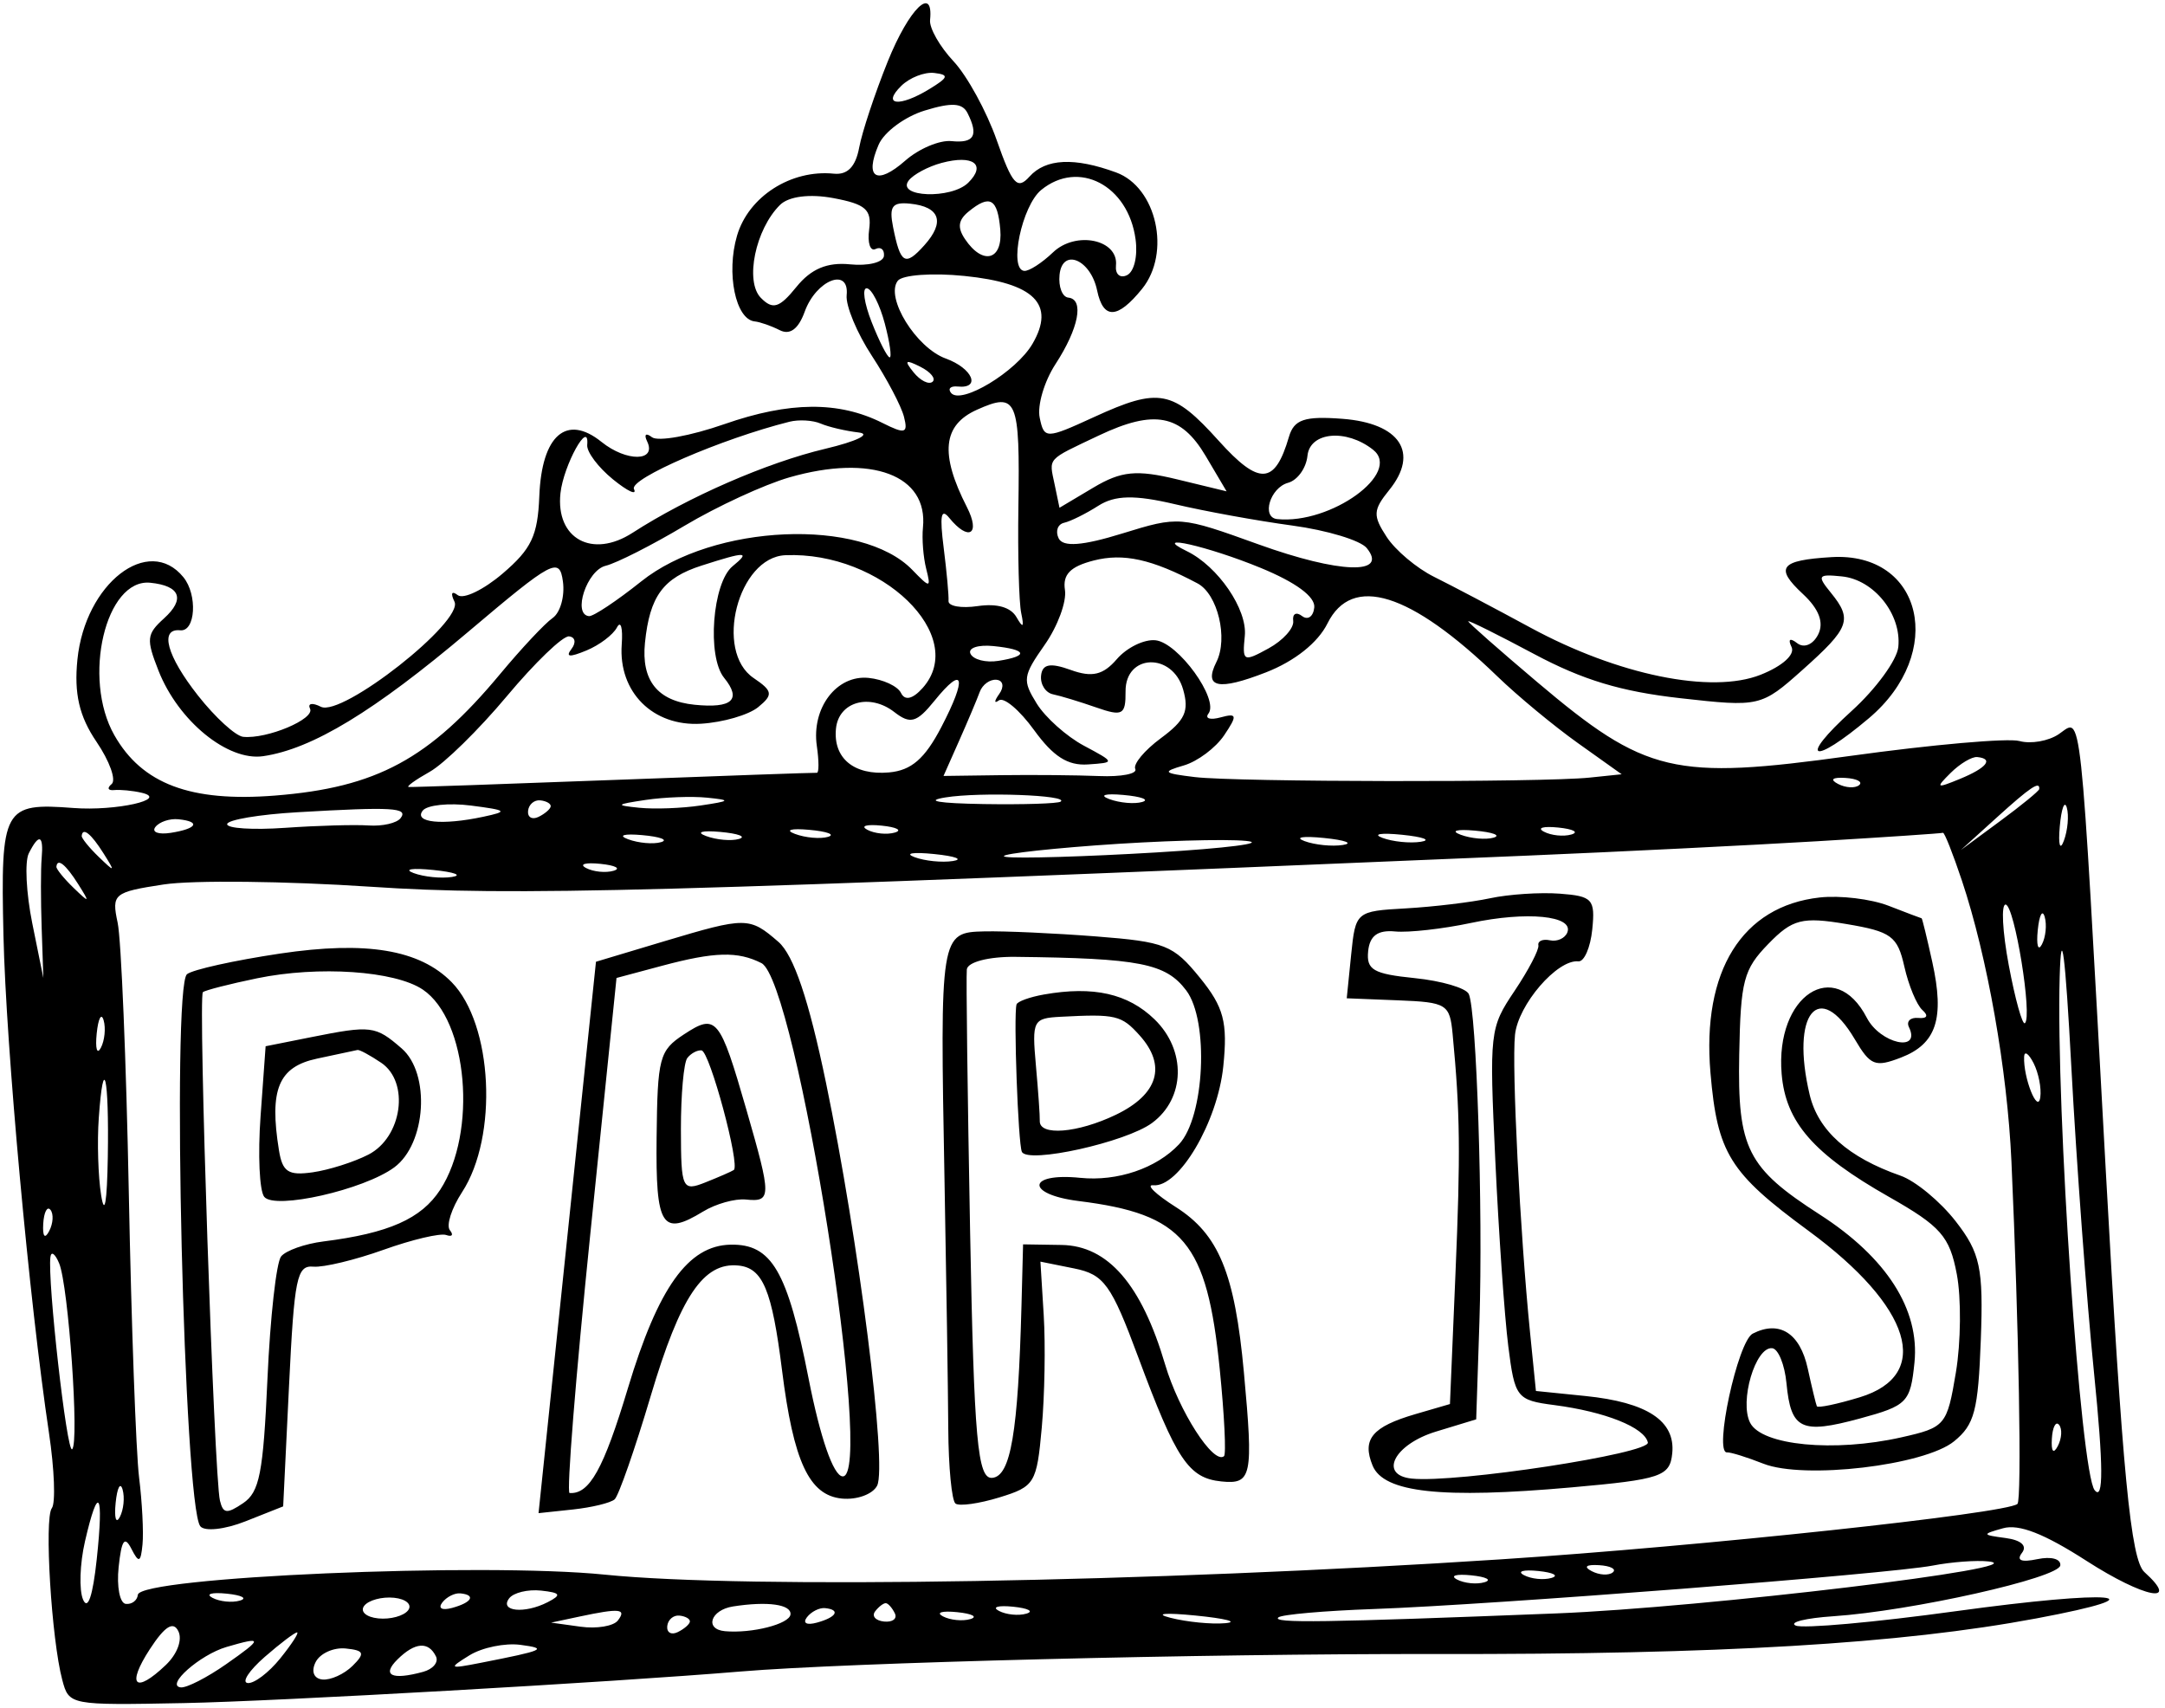 <?xml version="1.0" encoding="UTF-8"?> <svg xmlns="http://www.w3.org/2000/svg" width="161" height="127" viewBox="0 0 161 127" fill="none"><path fill-rule="evenodd" clip-rule="evenodd" d="M66.018 4.568C65.064 6.936 64.107 9.818 63.893 10.971C63.628 12.397 63.026 13.017 62.008 12.914C58.824 12.591 55.666 14.611 54.81 17.52C53.99 20.308 54.701 23.755 56.125 23.899C56.522 23.939 57.362 24.233 57.991 24.552C58.745 24.933 59.376 24.463 59.841 23.176C60.694 20.814 63.177 19.837 62.962 21.949C62.883 22.733 63.726 24.761 64.836 26.456C65.946 28.151 67.021 30.191 67.224 30.988C67.542 32.23 67.313 32.296 65.618 31.445C62.378 29.818 58.711 29.847 53.865 31.537C51.349 32.414 48.927 32.852 48.481 32.508C48.03 32.161 47.872 32.297 48.123 32.816C48.856 34.328 46.592 34.356 44.731 32.858C42.124 30.76 40.287 32.36 40.106 36.886C39.989 39.834 39.526 40.811 37.386 42.64C35.969 43.851 34.464 44.576 34.042 44.252C33.592 43.905 33.49 44.104 33.797 44.736C34.506 46.2 25.424 53.342 23.859 52.55C23.223 52.228 22.861 52.294 23.057 52.697C23.429 53.464 19.856 54.965 18.086 54.786C17.521 54.729 16.008 53.347 14.723 51.716C12.402 48.77 11.84 46.706 13.403 46.865C14.541 46.98 14.705 44.228 13.639 42.918C11.044 39.728 6.331 43.385 5.758 49.033C5.5 51.574 5.892 53.266 7.176 55.155C8.152 56.591 8.658 58.005 8.301 58.298C7.944 58.59 8.026 58.792 8.485 58.746C8.943 58.701 9.862 58.789 10.528 58.943C12.613 59.423 8.613 60.32 5.462 60.078C0.251 59.678 0.042 60.057 0.257 69.551C0.445 77.806 2.184 96.821 3.643 106.55C4.047 109.249 4.142 111.765 3.854 112.14C3.28 112.891 3.828 121.908 4.631 124.91C5.133 126.789 5.172 126.796 13.688 126.631C20.598 126.498 45.466 125.087 55.053 124.285C63.035 123.617 89.455 122.952 106.775 122.983C127.976 123.022 141.345 122.228 151.45 120.333C161.036 118.535 157.149 118.188 145.451 119.798C139.415 120.629 134.053 121.11 133.534 120.867C133.015 120.625 134.273 120.313 136.329 120.175C142.133 119.787 153.12 117.325 153.215 116.391C153.264 115.909 152.539 115.713 151.509 115.929C150.303 116.182 149.929 116.027 150.368 115.455C150.768 114.932 150.297 114.51 149.138 114.357C147.379 114.123 147.367 114.077 148.957 113.632C150.141 113.299 152.02 114.034 155.162 116.056C159.463 118.824 162.201 119.355 159.47 116.892C158.453 115.975 157.837 109.58 156.596 87.033C154.636 51.437 154.849 53.41 153.097 54.59C152.335 55.103 151.021 55.332 150.176 55.099C149.331 54.865 143.675 55.363 137.608 56.204C124.45 58.027 122.388 57.541 114.297 50.701C111.475 48.315 109.173 46.287 109.183 46.194C109.192 46.1 111.402 47.197 114.092 48.633C117.709 50.562 120.541 51.417 124.957 51.914C130.845 52.577 130.975 52.547 134.04 49.812C137.554 46.678 137.777 46.071 136.155 44.075C135.106 42.788 135.181 42.677 136.975 42.859C139.359 43.101 141.414 45.672 141.168 48.104C141.069 49.08 139.509 51.22 137.702 52.858C133.66 56.521 134.745 56.98 138.983 53.401C144.738 48.542 142.984 41.017 136.193 41.425C132.372 41.656 131.953 42.198 134.076 44.17C135.272 45.282 135.653 46.293 135.208 47.176C134.826 47.935 134.155 48.213 133.649 47.824C133.108 47.407 132.943 47.519 133.228 48.107C133.503 48.672 132.546 49.53 130.929 50.171C127.274 51.619 120.321 50.196 113.811 46.666C111.159 45.228 107.933 43.528 106.643 42.889C105.353 42.25 103.768 40.916 103.121 39.925C102.08 38.329 102.102 37.927 103.316 36.426C105.555 33.657 104.107 31.466 99.824 31.14C97.008 30.926 96.231 31.189 95.852 32.481C94.806 36.054 93.646 36.121 90.636 32.781C87.212 28.983 86.198 28.79 81.355 31.011C77.784 32.65 77.648 32.651 77.317 31.057C77.127 30.149 77.655 28.359 78.488 27.079C80.222 24.417 80.641 22.25 79.446 22.129C78.997 22.084 78.703 21.321 78.793 20.434C78.999 18.408 81.105 19.284 81.587 21.595C82.041 23.773 83.105 23.735 84.931 21.476C87.097 18.797 86.015 13.929 83.007 12.825C79.898 11.683 77.766 11.785 76.556 13.133C75.653 14.14 75.278 13.724 74.122 10.425C73.37 8.282 71.922 5.639 70.905 4.552C69.887 3.465 69.103 2.089 69.164 1.495C69.432 -1.147 67.603 0.639 66.018 4.568ZM67.017 6.39C65.553 7.832 66.881 7.984 69.104 6.628C70.538 5.753 70.599 5.561 69.484 5.426C68.755 5.337 67.645 5.771 67.017 6.39ZM68.762 8.221C67.287 8.673 65.747 9.816 65.339 10.759C64.265 13.247 65.2 13.807 67.319 11.945C68.329 11.057 69.877 10.403 70.758 10.493C72.45 10.664 72.786 10.077 71.952 8.411C71.57 7.65 70.777 7.602 68.762 8.221ZM70.027 12.112C69.025 12.38 67.922 12.969 67.576 13.421C66.62 14.67 70.745 14.826 72.001 13.588C73.375 12.233 72.373 11.485 70.027 12.112ZM77.429 14.124C75.994 15.299 75.001 20.023 76.164 20.142C76.514 20.177 77.477 19.558 78.306 18.765C80.001 17.145 83.185 17.806 82.989 19.739C82.923 20.388 83.291 20.713 83.808 20.462C84.342 20.201 84.617 19.053 84.446 17.79C83.903 13.777 80.212 11.848 77.429 14.124ZM72.029 15.731C71.256 16.363 71.183 16.914 71.758 17.772C73.088 19.758 74.587 19.354 74.386 17.066C74.184 14.757 73.615 14.434 72.029 15.731ZM58.008 15.234C56.178 17.039 55.376 20.918 56.579 22.144C57.468 23.051 57.959 22.901 59.227 21.332C60.313 19.99 61.518 19.483 63.214 19.655C64.551 19.79 65.685 19.511 65.734 19.034C65.782 18.558 65.499 18.324 65.106 18.516C64.713 18.707 64.5 18.056 64.634 17.069C64.835 15.584 64.375 15.179 61.974 14.73C60.214 14.4 58.653 14.6 58.008 15.234ZM66.412 16.877C66.961 19.634 67.305 19.835 68.744 18.231C70.293 16.504 69.901 15.37 67.675 15.143C66.351 15.009 66.107 15.344 66.412 16.877ZM66.762 20.878C65.813 22.117 68.124 25.858 70.334 26.659C72.33 27.382 72.979 28.919 71.212 28.739C70.688 28.686 70.469 28.901 70.725 29.215C71.462 30.121 75.569 27.644 76.782 25.563C78.499 22.615 76.925 21.046 71.719 20.518C69.33 20.275 67.099 20.438 66.762 20.878ZM64.822 23.954C65.381 25.376 65.982 26.554 66.156 26.572C66.33 26.589 66.168 25.456 65.797 24.053C65.425 22.651 64.825 21.473 64.463 21.436C64.101 21.399 64.262 22.533 64.822 23.954ZM67.936 27.682C68.434 28.299 69.067 28.617 69.344 28.39C69.621 28.163 69.214 27.66 68.44 27.27C67.321 26.708 67.218 26.792 67.936 27.682ZM72.65 30.466C70.104 31.607 69.882 33.747 71.903 37.703C72.941 39.734 72.037 40.284 70.588 38.503C69.979 37.754 69.872 38.337 70.177 40.736C70.403 42.521 70.565 44.298 70.537 44.686C70.508 45.074 71.486 45.245 72.708 45.065C74.141 44.856 75.166 45.148 75.59 45.889C76.077 46.736 76.169 46.658 75.943 45.588C75.774 44.791 75.68 41.244 75.732 37.707C75.853 29.642 75.635 29.131 72.65 30.466ZM81.706 32.385C77.791 34.242 78.007 34.003 78.426 36.015L78.789 37.755L81.316 36.251C83.379 35.023 84.52 34.911 87.529 35.64L91.215 36.533L89.662 33.907C87.826 30.805 85.838 30.425 81.706 32.385ZM97.23 33.887C97.137 34.803 96.488 35.708 95.788 35.898C94.449 36.263 93.786 38.476 94.979 38.597C98.97 39.002 104.285 35.153 102.105 33.437C100.108 31.864 97.41 32.113 97.23 33.887ZM58.707 31.358C53.671 32.621 46.778 35.603 47.145 36.361C47.386 36.86 46.685 36.537 45.585 35.644C44.485 34.749 43.622 33.6 43.668 33.088C43.844 31.086 41.902 34.587 41.678 36.675C41.316 40.056 44.041 41.55 47.04 39.616C51.16 36.957 57.039 34.395 61.38 33.367C63.711 32.814 64.823 32.27 63.851 32.156C62.878 32.043 61.609 31.745 61.03 31.494C60.451 31.244 59.406 31.183 58.707 31.358ZM58.7 35.495C56.83 36.033 53.324 37.65 50.909 39.09C48.494 40.53 45.852 41.87 45.038 42.068C43.642 42.407 42.556 45.687 43.798 45.813C44.116 45.845 45.867 44.682 47.688 43.228C53.054 38.944 64.065 38.475 67.838 42.368C69.172 43.746 69.244 43.741 68.877 42.292C68.659 41.437 68.551 40.056 68.635 39.225C69.031 35.327 64.805 33.741 58.7 35.495ZM81.677 37.606C80.76 38.192 79.616 38.761 79.134 38.87C78.654 38.978 78.47 39.498 78.726 40.026C79.047 40.69 80.502 40.581 83.447 39.67C87.677 38.365 87.744 38.37 93.597 40.479C99.603 42.643 103.277 42.766 101.636 40.749C101.172 40.178 98.68 39.425 96.098 39.076C93.517 38.727 89.592 38.014 87.376 37.49C84.387 36.785 82.916 36.815 81.677 37.606ZM88.259 40.981C90.577 42.108 92.77 45.314 92.57 47.284C92.377 49.191 92.463 49.237 94.332 48.213C95.414 47.622 96.24 46.701 96.169 46.169C96.099 45.636 96.394 45.472 96.825 45.804C97.257 46.136 97.667 45.847 97.736 45.163C97.816 44.371 96.369 43.302 93.758 42.228C89.831 40.611 85.458 39.62 88.259 40.981ZM81.331 41.677C79.591 42.124 79.016 42.714 79.195 43.868C79.33 44.737 78.652 46.571 77.689 47.944C76.06 50.266 76.018 50.573 77.097 52.315C77.734 53.345 79.312 54.754 80.603 55.444C82.939 56.693 82.94 56.7 80.901 56.839C79.404 56.941 78.324 56.251 76.899 54.284C75.826 52.802 74.649 51.808 74.283 52.076C73.917 52.343 73.929 52.129 74.309 51.598C74.689 51.068 74.6 50.593 74.11 50.544C73.62 50.494 73.057 50.902 72.857 51.45C72.657 51.999 71.97 53.628 71.329 55.071L70.164 57.695L74.451 57.637C76.808 57.605 80.087 57.635 81.738 57.703C83.388 57.771 84.598 57.534 84.425 57.176C84.252 56.818 85.109 55.788 86.328 54.888C88.129 53.558 88.441 52.877 87.985 51.273C87.198 48.491 83.68 48.604 83.702 51.411C83.715 53.157 83.48 53.286 81.518 52.601C80.309 52.179 78.865 51.74 78.309 51.626C77.754 51.512 77.353 50.888 77.419 50.238C77.506 49.373 78.096 49.26 79.624 49.813C81.207 50.387 82.035 50.193 83.053 49.01C83.791 48.152 85.083 47.521 85.924 47.606C87.617 47.778 90.674 52.005 89.867 53.058C89.585 53.425 89.993 53.553 90.771 53.34C91.996 53.006 92.032 53.185 91.038 54.665C90.406 55.605 89.054 56.618 88.033 56.914C86.39 57.392 86.485 57.492 88.847 57.778C91.95 58.153 114.679 58.185 118.205 57.818L120.595 57.57L117.339 55.251C115.547 53.975 112.854 51.744 111.353 50.293C104.875 44.032 100.543 42.683 98.717 46.356C98.007 47.786 96.276 49.162 94.144 49.993C90.603 51.373 89.491 51.141 90.457 49.224C91.344 47.463 90.556 44.175 89.055 43.378C85.655 41.574 83.544 41.109 81.331 41.677ZM58.403 41.282C54.889 41.43 53.085 48.419 56.045 50.416C57.465 51.375 57.509 51.658 56.386 52.576C55.676 53.158 53.762 53.714 52.132 53.812C48.554 54.028 45.979 51.455 46.235 47.922C46.325 46.68 46.165 46.109 45.879 46.654C45.593 47.199 44.572 47.97 43.608 48.367C42.338 48.891 42.034 48.858 42.503 48.246C42.859 47.782 42.774 47.364 42.315 47.317C41.856 47.27 39.776 49.272 37.692 51.764C35.608 54.256 33.027 56.786 31.957 57.386C30.886 57.987 30.184 58.495 30.395 58.516C30.608 58.538 37.458 58.302 45.617 57.993C53.776 57.684 60.583 57.444 60.745 57.46C60.906 57.477 60.905 56.581 60.744 55.469C60.334 52.642 62.217 50.164 64.593 50.405C65.673 50.515 66.759 51.02 67.005 51.527C67.29 52.115 67.869 51.983 68.604 51.164C72.073 47.297 65.553 40.981 58.403 41.282ZM52.176 42.053C49.312 42.972 48.315 44.331 47.963 47.792C47.679 50.599 48.896 52.121 51.648 52.401C54.446 52.684 55.171 52.024 53.848 50.398C52.56 48.815 52.979 43.328 54.482 42.099C55.83 40.996 55.491 40.99 52.176 42.053ZM34.833 46.966C27.822 52.897 23.215 55.692 19.57 56.225C16.937 56.611 13.26 53.608 11.788 49.87C10.862 47.516 10.9 47.154 12.197 45.98C13.786 44.543 13.407 43.556 11.179 43.33C7.855 42.993 6.098 50.428 8.501 54.66C10.562 58.291 14.175 59.65 20.451 59.154C28.008 58.558 31.932 56.438 37.2 50.107C38.771 48.219 40.523 46.349 41.095 45.952C41.666 45.555 42.011 44.335 41.862 43.24C41.608 41.389 41.118 41.649 34.833 46.966ZM72.172 48.614C72.383 49.048 73.309 49.285 74.231 49.14C76.538 48.78 76.383 48.292 73.88 48.038C72.731 47.922 71.962 48.181 72.172 48.614ZM145.063 57.466C143.921 58.598 143.985 58.641 145.741 57.919C147.744 57.097 148.286 56.416 147.038 56.29C146.645 56.25 145.755 56.779 145.063 57.466ZM69.485 52.114C68.174 53.734 67.695 53.869 66.51 52.947C64.68 51.525 62.37 52.175 62.168 54.168C61.944 56.375 63.503 57.665 66.113 57.433C67.772 57.284 68.772 56.419 69.996 54.073C71.939 50.347 71.689 49.388 69.485 52.114ZM148.493 60.781L145.824 63.199L148.722 61.063C150.317 59.889 151.632 58.812 151.647 58.671C151.711 58.038 150.981 58.527 148.493 60.781ZM136.68 58.286C137.245 58.582 137.952 58.624 138.251 58.38C138.55 58.135 138.088 57.893 137.223 57.841C136.268 57.784 136.055 57.958 136.68 58.286ZM153.174 61.463C153.054 62.816 153.191 63.288 153.479 62.512C153.767 61.736 153.865 60.629 153.698 60.052C153.53 59.475 153.295 60.11 153.174 61.463ZM135.164 62.548C130.142 62.848 120.439 63.33 113.603 63.618C48.443 66.365 38.181 66.641 27.558 65.932C21.247 65.511 14.325 65.435 12.175 65.763C8.452 66.331 8.29 66.466 8.748 68.603C9.013 69.837 9.386 78.867 9.578 88.669C9.769 98.472 10.113 108 10.342 109.843C10.57 111.687 10.686 113.932 10.598 114.833C10.467 116.189 10.325 116.246 9.773 115.163C9.266 114.17 9.038 114.496 8.823 116.514C8.668 117.978 8.908 119.212 9.357 119.257C9.807 119.303 10.209 118.998 10.251 118.58C10.386 117.255 35.863 116.156 44.984 117.082C55.592 118.158 85.556 117.647 111.593 115.945C126.518 114.97 149.146 112.544 150.026 111.825C150.36 111.551 150.134 98.63 149.58 86.349C149.271 79.54 147.791 71.148 145.899 65.481C145.23 63.48 144.596 61.878 144.489 61.922C144.382 61.966 140.186 62.248 135.164 62.548ZM114.815 61.84C115.353 62.125 116.272 62.218 116.856 62.048C117.441 61.878 117 61.645 115.877 61.531C114.754 61.417 114.276 61.557 114.815 61.84ZM82.485 59.413C83.259 59.701 84.363 59.799 84.938 59.631C85.514 59.463 84.881 59.227 83.532 59.107C82.183 58.986 81.712 59.124 82.485 59.413ZM108.619 62.065C109.393 62.353 110.497 62.451 111.072 62.283C111.648 62.115 111.015 61.879 109.666 61.759C108.317 61.639 107.846 61.776 108.619 62.065ZM70.312 59.291C68.726 59.548 69.775 59.73 73.15 59.785C76.094 59.832 78.671 59.751 78.875 59.604C79.55 59.12 72.875 58.875 70.312 59.291ZM102.804 62.299C103.569 62.585 104.856 62.715 105.663 62.589C106.469 62.463 105.843 62.229 104.271 62.069C102.699 61.91 102.039 62.013 102.804 62.299ZM153.168 72.631C152.884 82.51 154.724 109.5 155.769 110.801C156.435 111.631 156.421 109.004 155.725 102.11C155.175 96.677 154.415 86.428 154.035 79.337C153.583 70.892 153.284 68.578 153.168 72.631ZM97.004 62.537C97.769 62.823 99.056 62.954 99.863 62.827C100.669 62.702 100.044 62.468 98.471 62.308C96.899 62.149 96.239 62.252 97.004 62.537ZM135.324 66.731C129.552 67.373 126.548 72.196 127.199 79.774C127.713 85.752 128.613 87.2 134.49 91.517C142.164 97.154 143.732 102.239 138.305 103.892C136.615 104.406 135.178 104.706 135.11 104.56C135.043 104.412 134.738 103.153 134.434 101.762C133.858 99.12 132.326 98.146 130.342 99.16C129.225 99.73 127.422 108.072 128.433 107.991C128.693 107.971 129.91 108.348 131.136 108.832C134.157 110.02 143.115 108.967 145.32 107.163C146.837 105.923 147.106 104.895 147.303 99.614C147.501 94.286 147.261 93.155 145.435 90.809C144.284 89.329 142.435 87.802 141.327 87.415C137.441 86.057 135.213 84.072 134.577 81.401C133.139 75.353 135.257 72.748 137.933 77.275C139.091 79.234 139.442 79.374 141.362 78.636C144.003 77.62 144.622 75.736 143.695 71.532C143.302 69.747 142.945 68.284 142.902 68.28C142.858 68.275 141.754 67.856 140.447 67.349C139.14 66.841 136.835 66.564 135.324 66.731ZM149.383 71.775C149.856 74.293 150.395 76.23 150.581 76.078C151.158 75.605 149.816 67.327 149.151 67.259C148.806 67.224 148.91 69.256 149.383 71.775ZM151.538 69.156C151.424 70.282 151.562 70.762 151.846 70.221C152.13 69.682 152.223 68.761 152.054 68.174C151.884 67.589 151.652 68.03 151.538 69.156ZM81.501 62.856C76.929 63.196 73.919 63.582 74.814 63.714C75.708 63.845 80.735 63.697 85.986 63.383C91.236 63.07 94.246 62.684 92.674 62.526C91.101 62.368 86.074 62.517 81.501 62.856ZM48.015 59.478C45.773 59.814 45.722 59.876 47.544 60.061C48.666 60.175 50.716 60.099 52.099 59.892C54.341 59.556 54.392 59.494 52.57 59.309C51.447 59.195 49.398 59.271 48.015 59.478ZM64.498 61.698C65.037 61.983 65.956 62.076 66.54 61.905C67.125 61.736 66.684 61.503 65.561 61.389C64.438 61.275 63.96 61.414 64.498 61.698ZM110.806 66.79C109.414 67.088 106.595 67.426 104.541 67.542C100.844 67.749 100.804 67.783 100.478 70.989L100.15 74.227L103.975 74.379C107.589 74.521 107.814 74.661 108.024 76.885C108.584 82.775 108.618 85.701 108.234 94.737L107.825 104.397L105.268 105.142C102.042 106.082 101.268 107.009 102.073 108.973C102.898 110.985 107.187 111.454 116.88 110.592C123.517 110.002 124.183 109.777 124.356 108.065C124.601 105.653 122.499 104.265 117.889 103.798L114.219 103.425L113.778 99.037C113.036 91.644 112.416 79.379 112.662 76.949C112.89 74.704 115.805 71.321 117.375 71.48C117.807 71.524 118.272 70.454 118.409 69.103C118.637 66.863 118.424 66.629 115.997 66.448C114.533 66.338 112.197 66.492 110.806 66.79ZM131.501 70.184C129.656 72.083 129.441 72.902 129.337 78.422C129.205 85.399 129.93 86.837 135.333 90.311C140.296 93.504 142.769 97.37 142.369 101.313C142.068 104.278 141.835 104.516 138.297 105.475C133.939 106.656 133.181 106.29 132.851 102.851C132.718 101.463 132.239 100.29 131.787 100.244C130.545 100.118 129.337 104.205 130.148 105.79C131.013 107.48 136.397 107.998 141.392 106.873C144.669 106.135 144.79 105.991 145.45 102.044C145.824 99.807 145.854 96.522 145.518 94.743C144.985 91.928 144.332 91.182 140.471 88.991C134.852 85.801 132.793 83.443 132.492 79.851C132.002 74.019 136.45 71.087 138.825 75.676C139.824 77.604 142.886 78.283 141.958 76.37C141.751 75.942 142.063 75.635 142.652 75.688C143.315 75.747 143.431 75.523 142.956 75.098C142.534 74.721 141.932 73.269 141.617 71.872C141.105 69.6 140.649 69.266 137.297 68.704C134.017 68.153 133.295 68.337 131.501 70.184ZM39.269 60.294C39.221 60.77 39.572 60.97 40.049 60.738C40.526 60.505 40.934 60.152 40.954 59.953C40.974 59.754 40.623 59.555 40.174 59.509C39.724 59.464 39.317 59.817 39.269 60.294ZM59.12 62.005C59.893 62.294 60.997 62.392 61.573 62.224C62.148 62.055 61.515 61.82 60.166 61.7C58.817 61.579 58.346 61.717 59.12 62.005ZM31.432 60.277C30.752 61.165 32.878 61.381 35.924 60.733C37.818 60.33 37.726 60.245 35.026 59.897C33.373 59.684 31.756 59.855 31.432 60.277ZM52.503 62.161C53.276 62.45 54.38 62.548 54.956 62.379C55.532 62.211 54.899 61.976 53.55 61.855C52.2 61.735 51.729 61.873 52.503 62.161ZM68.005 63.731C68.769 64.017 70.056 64.148 70.863 64.021C71.67 63.895 71.044 63.661 69.472 63.502C67.9 63.342 67.24 63.446 68.005 63.731ZM109.382 68.626C107.295 69.069 104.76 69.353 103.748 69.258C102.459 69.135 101.86 69.572 101.743 70.721C101.602 72.113 102.122 72.414 105.204 72.727C107.199 72.93 109.007 73.46 109.223 73.904C109.807 75.109 110.291 89.987 110.017 98.281L109.777 105.534L106.789 106.444C103.68 107.391 102.498 109.678 104.983 109.939C108.293 110.285 122.727 108.078 122.543 107.253C122.293 106.134 119.363 104.964 115.581 104.473C112.787 104.11 112.646 103.928 112.162 100.084C111.884 97.879 111.451 91.669 111.199 86.284C110.749 76.706 110.78 76.433 112.629 73.68C113.667 72.132 114.465 70.605 114.402 70.287C114.339 69.968 114.727 69.801 115.265 69.916C115.803 70.03 116.383 69.766 116.555 69.329C117.045 68.084 113.547 67.741 109.382 68.626ZM22.138 60.392C19.286 60.557 16.924 60.955 16.892 61.275C16.859 61.595 18.796 61.721 21.195 61.553C23.594 61.385 26.395 61.306 27.416 61.377C28.439 61.447 29.506 61.203 29.789 60.834C30.389 60.051 29.196 59.982 22.138 60.392ZM46.703 62.4C47.477 62.688 48.581 62.786 49.156 62.618C49.732 62.45 49.099 62.214 47.75 62.094C46.401 61.974 45.929 62.111 46.703 62.4ZM11.554 61.492C11.261 61.874 11.776 62.069 12.7 61.925C14.657 61.618 14.955 61.087 13.264 60.915C12.616 60.849 11.848 61.109 11.554 61.492ZM43.582 64.539C44.121 64.824 45.04 64.917 45.624 64.747C46.209 64.577 45.768 64.344 44.645 64.23C43.522 64.116 43.044 64.256 43.582 64.539ZM6.076 62.153C6.059 62.322 6.636 63.033 7.36 63.731C8.552 64.88 8.584 64.855 7.7 63.453C6.771 61.98 6.145 61.479 6.076 62.153ZM30.755 64.915C31.521 65.201 32.806 65.331 33.614 65.205C34.421 65.079 33.795 64.845 32.222 64.686C30.65 64.526 29.99 64.629 30.755 64.915ZM73.22 69.252C69.914 69.328 69.896 69.434 70.24 87.841C70.375 95.109 70.501 103.384 70.518 106.231C70.534 109.077 70.776 111.582 71.055 111.795C71.333 112.01 72.803 111.804 74.321 111.338C76.95 110.531 77.098 110.286 77.471 106.147C77.687 103.758 77.752 100.005 77.617 97.806L77.371 93.808L79.878 94.313C82.103 94.76 82.637 95.501 84.651 100.926C87.478 108.542 88.391 109.904 90.829 110.152C93.092 110.381 93.215 109.789 92.503 102.049C91.823 94.663 90.634 91.777 87.435 89.747C85.943 88.799 85.188 88.071 85.756 88.129C87.664 88.32 90.545 83.432 90.97 79.285C91.305 76.007 91.009 74.884 89.23 72.697C87.246 70.259 86.665 70.028 81.497 69.626C78.423 69.387 74.699 69.219 73.22 69.252ZM2.141 63.449C1.83 64.066 1.946 66.405 2.399 68.646L3.224 72.719L3.098 68.984C3.028 66.929 3.028 64.602 3.098 63.813C3.252 62.074 2.901 61.94 2.141 63.449ZM49.425 69.978C46.617 70.818 44.319 71.507 44.319 71.51C44.319 71.512 43.358 80.739 42.184 92.012L40.049 112.509L42.607 112.236C44.013 112.085 45.408 111.746 45.706 111.484C46.004 111.22 47.213 107.757 48.393 103.787C50.593 96.39 52.313 93.834 54.915 94.098C56.728 94.282 57.408 95.914 58.154 101.872C59.005 108.67 60.17 111.177 62.593 111.423C63.718 111.537 64.904 111.105 65.229 110.462C65.982 108.966 63.858 92.231 61.428 80.521C60.142 74.324 59.024 71.016 57.881 70.027C55.733 68.168 55.485 68.166 49.425 69.978ZM75.503 71.146C73.52 71.124 71.956 71.531 71.897 72.083C71.84 72.62 71.95 81.372 72.141 91.533C72.435 107.093 72.695 109.987 73.791 109.885C75.163 109.756 75.713 106.509 75.963 97.061L76.081 92.523L78.947 92.568C82.392 92.623 84.886 95.502 86.644 101.454C87.665 104.912 90.236 108.918 91.023 108.274C91.192 108.136 91.05 105.227 90.707 101.81C89.757 92.344 88.022 90.277 80.213 89.302C76.253 88.806 76.367 87.174 80.333 87.577C83.094 87.857 85.996 86.872 87.676 85.085C89.585 83.054 89.921 75.898 88.213 73.641C86.691 71.628 84.759 71.249 75.503 71.146ZM150.524 78.567C150.451 80.127 151.547 82.877 151.726 81.585C151.82 80.912 151.595 79.772 151.229 79.052C150.862 78.333 150.544 78.114 150.524 78.567ZM4.194 64.444C4.177 64.613 4.754 65.324 5.477 66.022C6.669 67.171 6.701 67.145 5.818 65.744C4.889 64.271 4.262 63.77 4.194 64.444ZM49.239 71.808L45.847 72.716L43.888 91.848C42.811 102.371 42.121 110.994 42.356 111.011C43.834 111.118 44.885 109.232 46.692 103.226C48.951 95.719 51.178 92.606 54.332 92.546C57.388 92.487 58.558 94.497 60.131 102.5C60.998 106.908 61.968 109.705 62.651 109.774C65.103 110.023 59.245 72.937 56.622 71.61C54.863 70.72 53.133 70.766 49.239 71.808ZM77.646 73.943C76.579 74.13 75.656 74.465 75.594 74.686C75.364 75.501 75.712 85.058 75.992 85.643C76.426 86.551 83.728 84.933 85.673 83.497C88.149 81.67 88.234 78.09 85.853 75.788C83.877 73.875 81.311 73.298 77.646 73.943ZM20.817 70.903C17.428 71.409 14.316 72.099 13.905 72.436C12.752 73.379 13.677 111.864 14.891 113.478C15.201 113.889 16.715 113.727 18.256 113.116L21.058 112.006L21.494 103.033C21.885 94.994 22.073 94.072 23.305 94.181C24.061 94.248 26.413 93.682 28.532 92.924C30.651 92.166 32.743 91.673 33.181 91.828C33.619 91.984 33.743 91.822 33.456 91.471C33.17 91.118 33.578 89.844 34.363 88.639C37.061 84.495 36.648 76.147 33.589 73.03C31.211 70.606 27.238 69.945 20.817 70.903ZM78.883 75.601C76.818 75.71 76.735 75.872 77.035 79.22C77.209 81.147 77.338 83.001 77.323 83.341C77.274 84.483 80.133 84.254 82.975 82.89C86.133 81.374 86.774 79.237 84.747 76.984C83.396 75.483 82.982 75.385 78.883 75.601ZM19.115 72.741C17.077 73.162 15.265 73.626 15.088 73.771C14.722 74.07 15.921 109.797 16.357 111.581C16.594 112.552 16.87 112.582 18.079 111.767C19.3 110.944 19.575 109.538 19.89 102.509C20.093 97.951 20.55 93.861 20.904 93.421C21.259 92.981 22.677 92.479 24.056 92.306C28.902 91.697 31.33 90.622 32.736 88.462C35.514 84.197 34.788 75.838 31.444 73.581C29.371 72.183 23.692 71.796 19.115 72.741ZM50.864 76.909C49.028 78.114 48.894 78.621 48.828 84.596C48.755 91.212 49.221 91.951 52.287 90.082C53.226 89.509 54.659 89.108 55.471 89.19C57.383 89.384 57.385 89.02 55.506 82.511C53.524 75.643 53.267 75.332 50.864 76.909ZM51.111 78.669C50.846 79.015 50.633 81.399 50.636 83.967C50.643 88.401 50.736 88.601 52.461 87.914C53.461 87.516 54.408 87.103 54.566 86.995C55.063 86.655 52.774 78.162 52.168 78.1C51.852 78.068 51.376 78.324 51.111 78.669ZM23.122 77.121L19.753 77.793L19.377 82.992C19.17 85.852 19.293 88.551 19.651 88.991C20.443 89.965 27.062 88.465 29.318 86.8C31.7 85.043 32.023 79.818 29.867 77.952C27.913 76.261 27.615 76.225 23.122 77.121ZM7.191 76.845C7.077 77.971 7.215 78.451 7.499 77.91C7.783 77.371 7.876 76.45 7.707 75.863C7.537 75.278 7.305 75.719 7.191 76.845ZM23.579 78.712C20.711 79.324 20.014 80.997 20.743 85.52C21.003 87.137 21.437 87.422 23.246 87.167C24.45 86.996 26.315 86.405 27.393 85.852C29.911 84.559 30.483 80.463 28.347 79.021C27.525 78.467 26.733 78.039 26.587 78.07C26.44 78.102 25.087 78.39 23.579 78.712ZM7.345 83.134C7.219 84.904 7.298 87.487 7.522 88.874C7.778 90.464 7.96 89.412 8.017 86.029C8.116 80.011 7.696 78.202 7.345 83.134ZM3.215 90.988C3.158 91.946 3.332 92.16 3.658 91.534C3.954 90.966 3.997 90.257 3.753 89.957C3.51 89.658 3.268 90.121 3.215 90.988ZM152.586 106.974C152.528 107.932 152.702 108.145 153.029 107.519C153.325 106.952 153.367 106.242 153.123 105.943C152.88 105.643 152.638 106.107 152.586 106.974ZM3.75 93.456C3.518 95.196 4.971 108.077 5.363 107.757C5.91 107.31 5.093 95.598 4.399 93.935C4.102 93.222 3.809 93.007 3.75 93.456ZM143.725 116.407C140.517 117.027 110.896 119.329 102.142 119.638C98.499 119.766 95.314 120.047 95.066 120.26C94.556 120.701 98.466 120.644 115.723 119.964C126.704 119.531 151.716 116.525 147.881 116.1C146.984 115.999 145.113 116.138 143.725 116.407ZM118.363 116.82C118.928 117.117 119.636 117.159 119.934 116.914C120.233 116.67 119.771 116.428 118.907 116.376C117.951 116.319 117.738 116.493 118.363 116.82ZM113.33 117.119C113.869 117.404 114.788 117.497 115.372 117.327C115.957 117.157 115.516 116.924 114.393 116.81C113.27 116.696 112.792 116.836 113.33 117.119ZM108.347 117.441C108.886 117.726 109.805 117.819 110.389 117.648C110.974 117.478 110.533 117.246 109.41 117.132C108.287 117.018 107.809 117.157 108.347 117.441ZM8.601 111.735C8.487 112.861 8.625 113.341 8.909 112.8C9.193 112.261 9.286 111.34 9.116 110.753C8.947 110.168 8.715 110.609 8.601 111.735ZM6.32 114.606C5.935 116.274 5.871 118.221 6.177 118.935C6.531 119.762 6.9 118.675 7.194 115.936C7.733 110.916 7.315 110.282 6.32 114.606ZM87.03 120.288C88.252 120.601 90.09 120.783 91.114 120.691C92.138 120.599 91.138 120.342 88.892 120.12C86.645 119.898 85.808 119.974 87.03 120.288ZM74.281 119.775C74.82 120.06 75.739 120.153 76.323 119.982C76.908 119.813 76.467 119.58 75.344 119.466C74.221 119.352 73.743 119.491 74.281 119.775ZM65.08 119.81C64.811 120.163 65.109 120.503 65.743 120.568C66.378 120.632 66.738 120.358 66.545 119.959C66.352 119.56 66.054 119.22 65.882 119.203C65.711 119.185 65.35 119.459 65.08 119.81ZM70.115 120.18C70.653 120.464 71.572 120.558 72.156 120.387C72.741 120.217 72.3 119.985 71.177 119.871C70.055 119.757 69.577 119.896 70.115 120.18ZM54.512 119.446C52.837 119.708 52.369 121.146 53.913 121.286C55.915 121.467 58.712 120.752 58.784 120.04C58.86 119.293 57.075 119.045 54.512 119.446ZM60.006 120.252C59.673 120.686 59.986 120.857 60.742 120.651C62.211 120.25 62.53 119.69 61.355 119.57C60.932 119.528 60.325 119.834 60.006 120.252ZM37.865 118.841C37.117 119.818 39.009 120.011 40.724 119.131C41.785 118.587 41.695 118.426 40.241 118.267C39.258 118.161 38.189 118.419 37.865 118.841ZM32.889 119.154C32.556 119.589 32.87 119.76 33.625 119.554C35.094 119.153 35.413 118.592 34.239 118.473C33.816 118.43 33.209 118.737 32.889 119.154ZM43.091 120.199L40.983 120.648L43.172 120.952C44.376 121.119 45.626 120.911 45.949 120.489C46.618 119.616 46.084 119.562 43.091 120.199ZM49.619 120.91C49.571 121.387 49.922 121.587 50.399 121.354C50.877 121.121 51.284 120.769 51.304 120.57C51.324 120.371 50.973 120.171 50.524 120.126C50.075 120.08 49.668 120.434 49.619 120.91ZM27.082 119.402C26.759 119.824 27.23 120.244 28.128 120.335C29.026 120.426 30.026 120.155 30.349 119.733C30.672 119.311 30.202 118.891 29.303 118.8C28.405 118.709 27.406 118.979 27.082 119.402ZM15.798 118.804C16.337 119.089 17.256 119.182 17.84 119.011C18.424 118.842 17.984 118.609 16.861 118.495C15.738 118.381 15.26 118.52 15.798 118.804ZM34.911 123.08C33.325 124.061 33.383 124.101 35.728 123.642C40.494 122.708 40.784 122.577 38.703 122.301C37.558 122.149 35.851 122.5 34.911 123.08ZM11.14 122.627C9.382 125.327 10.046 125.981 12.332 123.798C13.182 122.984 13.575 121.93 13.265 121.29C12.889 120.514 12.257 120.913 11.14 122.627ZM19.683 123.201C18.514 124.22 17.947 125.093 18.423 125.141C18.898 125.19 19.983 124.369 20.833 123.318C21.683 122.266 22.251 121.393 22.094 121.377C21.938 121.361 20.853 122.182 19.683 123.201ZM29.567 123.377C28.358 124.568 29.126 124.947 31.462 124.309C32.198 124.109 32.63 123.595 32.422 123.166C31.87 122.026 30.861 122.1 29.567 123.377ZM16.842 122.459C14.863 123.039 12.261 125.343 13.449 125.464C13.883 125.508 15.399 124.732 16.819 123.738C19.568 121.815 19.571 121.66 16.842 122.459ZM23.471 123.585C23.124 124.275 23.334 124.812 23.976 124.878C24.581 124.939 25.589 124.483 26.217 123.864C27.168 122.927 27.083 122.711 25.712 122.572C24.807 122.48 23.799 122.936 23.471 123.585Z" fill="black"></path></svg> 